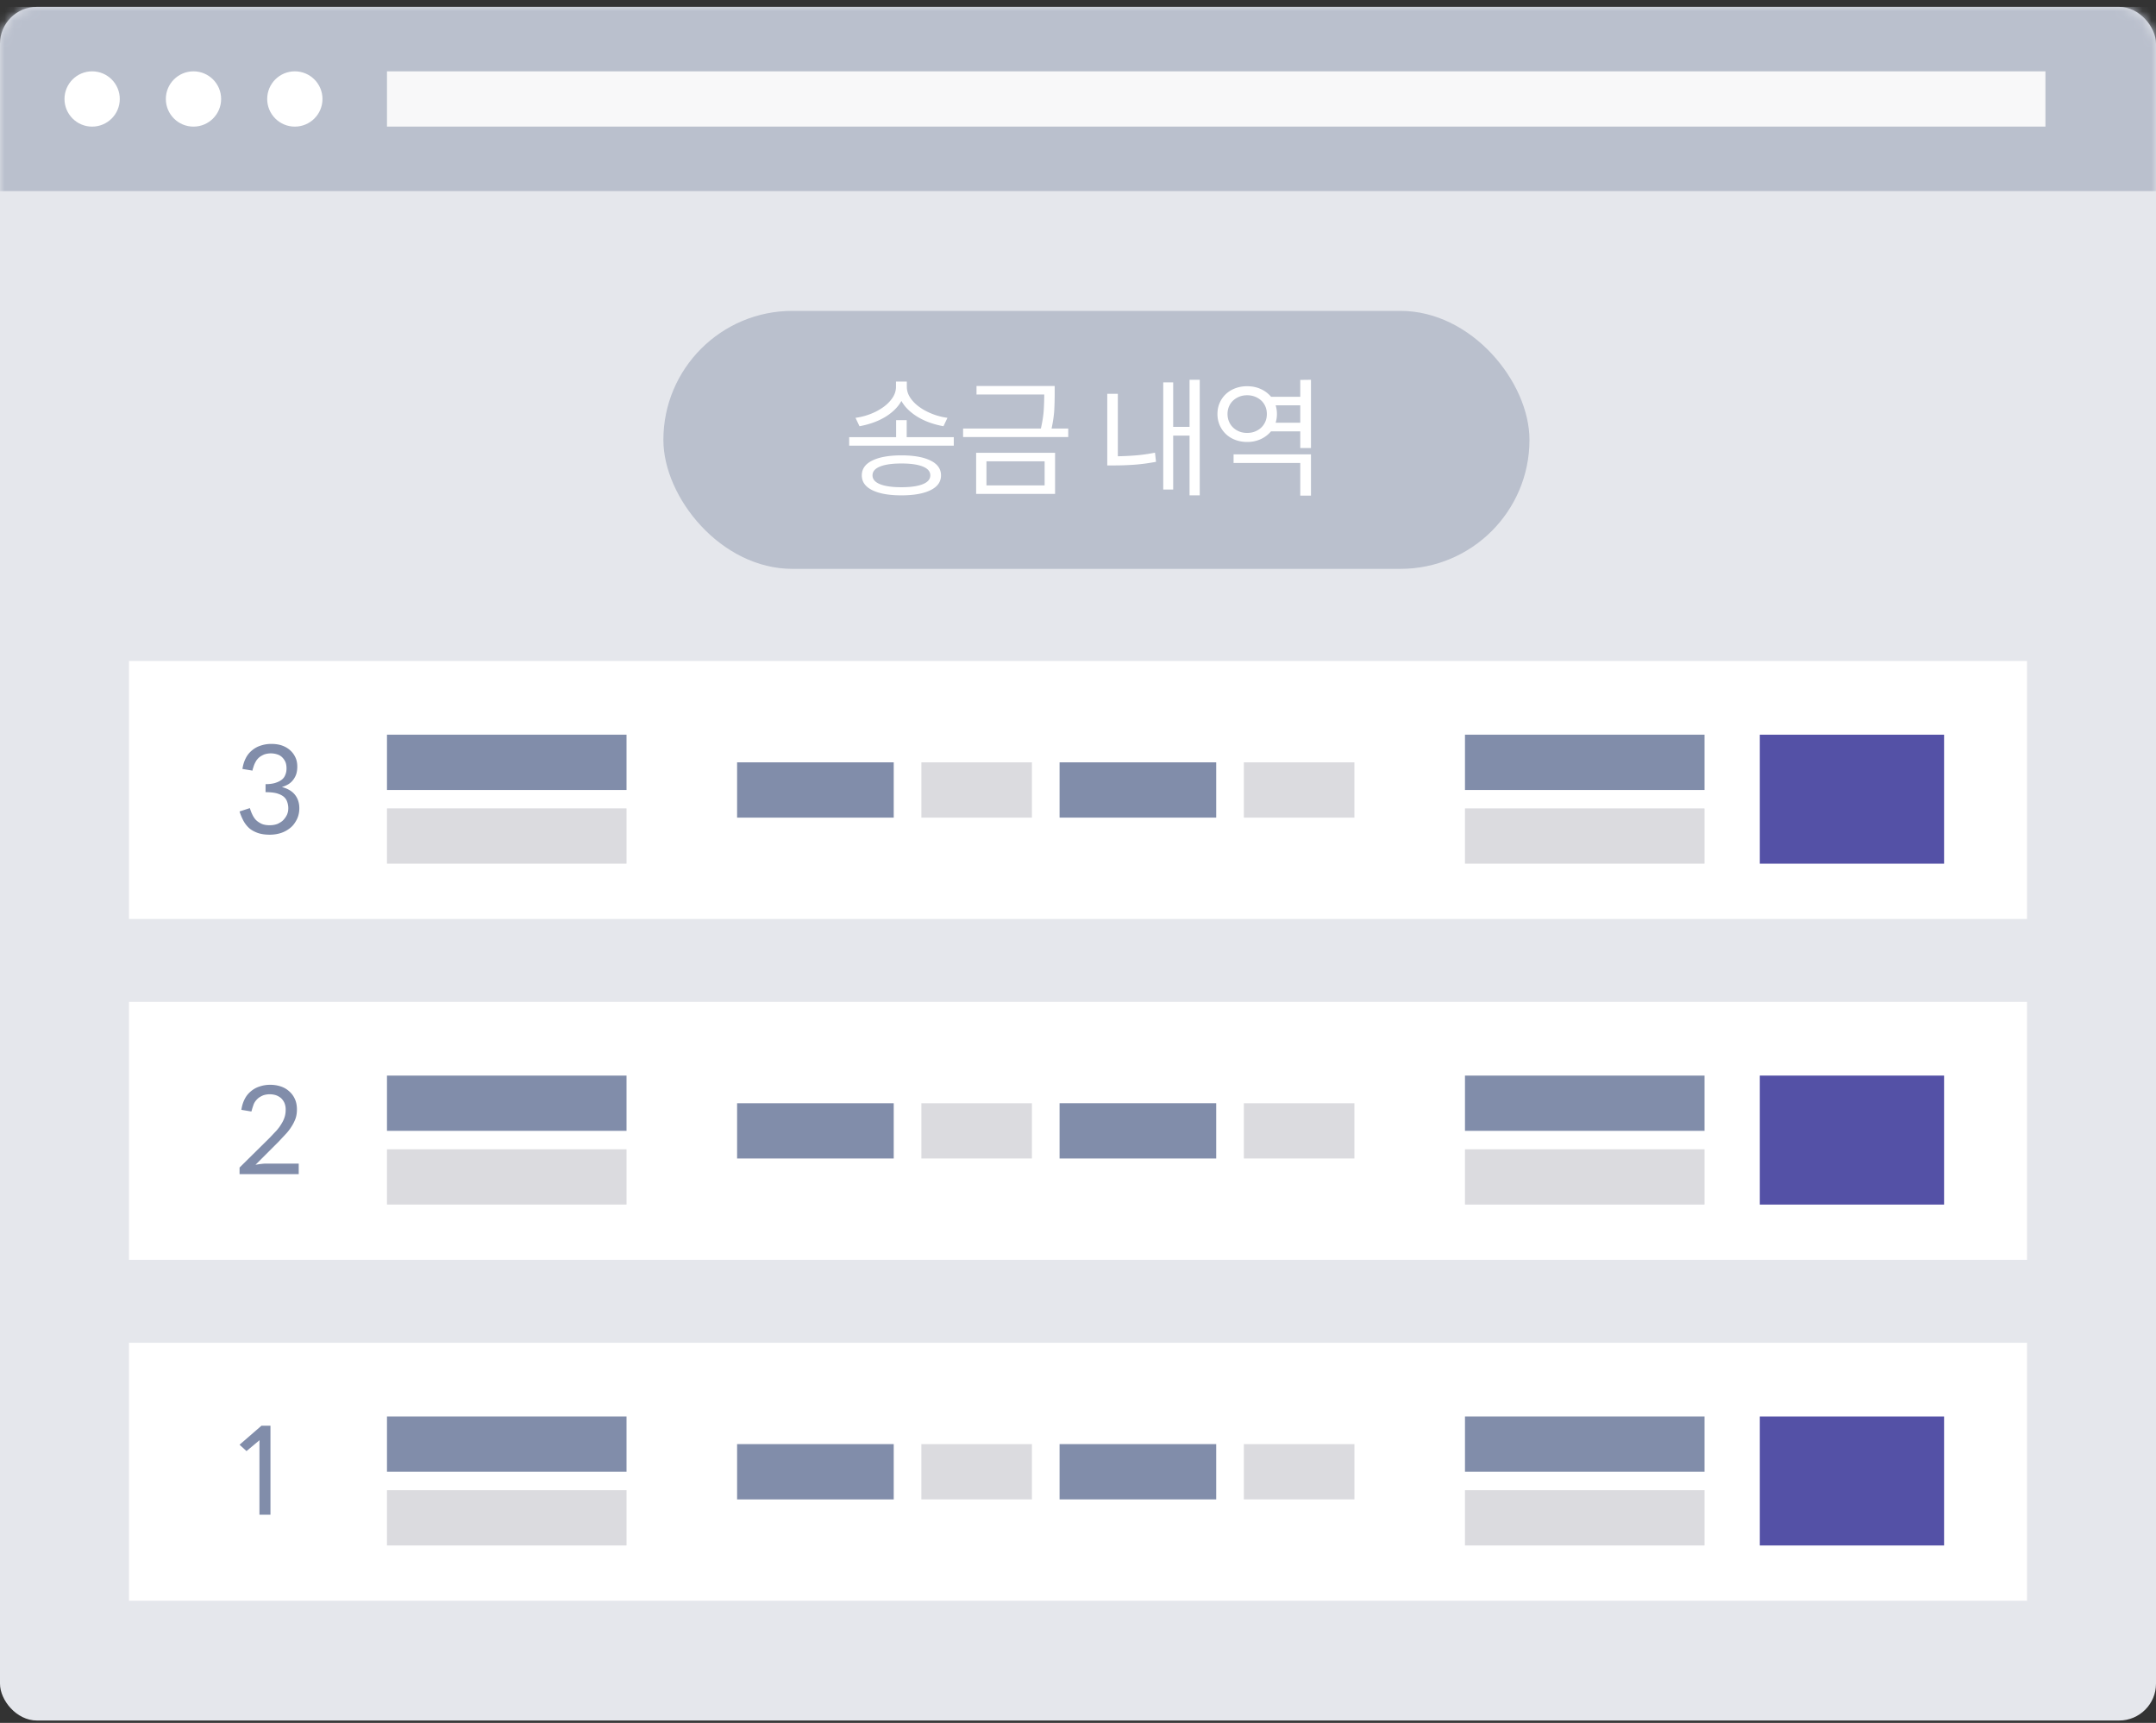 <svg xmlns="http://www.w3.org/2000/svg" xmlns:xlink="http://www.w3.org/1999/xlink" width="234" height="187" viewBox="0 0 234 187">
    <rect x="0" y="0" width="234" height="187" fill="#333333" stroke="none"/>
    <defs>
        <rect id="a" width="234" height="186" rx="4"/>
    </defs>
    <g fill="none" fill-rule="evenodd" transform="translate(0 .743)">
        <mask id="b" fill="#fff">
            <use xlink:href="#a"/>
        </mask>
        <use fill="#E5E7EC" xlink:href="#a"/>
        <path fill="#BAC0CD" d="M0 0h234v20H0z" mask="url(#b)"/>
        <ellipse cx="10" cy="10" fill="#FFF" mask="url(#b)" rx="3" ry="3"/>
        <ellipse cx="21" cy="10" fill="#FFF" mask="url(#b)" rx="3" ry="3"/>
        <ellipse cx="32" cy="10" fill="#FFF" mask="url(#b)" rx="3" ry="3"/>
        <path fill="#F8F8F9" d="M42 7h180v6H42z" mask="url(#b)"/>
        <path fill="#FFF" d="M14 71h206v28H14zM14 108h206v28H14z"/>
        <rect width="94" height="28" x="72" y="33" fill="#BAC0CD" rx="14"/>
        <path fill="#FFF" d="M102.398 45.518a9.303 9.303 0 0 1-1.407-.364 7.261 7.261 0 0 1-1.295-.588 5.898 5.898 0 0 1-1.085-.805 4.045 4.045 0 0 1-.777-.987 4.127 4.127 0 0 1-.77.987 5.692 5.692 0 0 1-1.078.805c-.401.233-.833.43-1.295.588-.462.159-.931.28-1.407.364l-.434-.91a7.045 7.045 0 0 0 1.631-.42 6.209 6.209 0 0 0 1.407-.756c.41-.299.74-.635.987-1.008s.371-.77.371-1.19v-.56h1.176v.56c0 .42.124.817.371 1.19s.579.71.994 1.008c.415.299.887.55 1.414.756a7.045 7.045 0 0 0 1.631.42l-.434.91zm-4.564 6.622c.999 0 1.771-.11 2.317-.329.546-.22.819-.539.819-.959 0-.42-.273-.74-.819-.959-.546-.22-1.318-.329-2.317-.329-.999 0-1.771.11-2.317.329-.546.22-.819.539-.819.959 0 .42.273.74.819.959.546.22 1.318.329 2.317.329zm0-3.458c1.344 0 2.396.187 3.157.56.76.373 1.141.91 1.141 1.61 0 .7-.38 1.237-1.141 1.61-.76.373-1.813.56-3.157.56s-2.396-.187-3.157-.56c-.76-.373-1.141-.91-1.141-1.61 0-.7.38-1.237 1.141-1.61.76-.373 1.813-.56 3.157-.56zm5.684-1.974v.924H92.164v-.924h5.096V44.86h1.148v1.848h5.11zm3.546 5.236h6.314v-2.618h-6.314v2.618zm-1.12-3.542h8.568v4.466h-8.568v-4.466zm9.996-2.632v.924h-11.41v-.924h8.442c.177-.784.282-1.472.315-2.065.033-.593.049-1.136.049-1.631h-7.35v-.924h8.484v.924c0 .495-.014 1.036-.042 1.624-.028.588-.126 1.279-.294 2.072h1.806zm5.384 3.01c.607-.01 1.241-.04 1.904-.091a18.328 18.328 0 0 0 2.128-.301l.112.994c-.85.159-1.64.264-2.373.315a30.37 30.37 0 0 1-2.121.077h-.798v-7.77h1.148v6.776zm8.89-8.302v12.544h-1.106V46.54h-1.778v5.852h-1.078V40.758h1.078v4.83h1.778v-5.11h1.106zm3.672 8.092h8.4v4.48h-1.162v-3.542h-7.238v-.938zm7.238-3.43v-1.89h-2.674a3.06 3.06 0 0 1 .14.938 3.06 3.06 0 0 1-.14.952h2.674zm-5.768 1.106c.308 0 .593-.051.854-.154.261-.103.488-.245.679-.427.191-.182.34-.399.448-.651.107-.252.161-.527.161-.826 0-.29-.054-.56-.161-.812a1.859 1.859 0 0 0-.448-.644 2.136 2.136 0 0 0-.679-.42 2.315 2.315 0 0 0-.854-.154c-.308 0-.59.051-.847.154-.257.103-.48.243-.672.42-.191.177-.34.392-.448.644a2.05 2.05 0 0 0-.161.812c0 .299.054.574.161.826.107.252.257.469.448.651.191.182.415.324.672.427.257.103.539.154.847.154zm6.93-5.768v7.406h-1.162v-1.806h-3.178a3.196 3.196 0 0 1-1.106.84 3.46 3.46 0 0 1-1.484.308 3.59 3.59 0 0 1-1.288-.224c-.392-.15-.73-.36-1.015-.63a2.967 2.967 0 0 1-.672-.959 2.991 2.991 0 0 1-.245-1.225c0-.439.082-.842.245-1.211.163-.369.387-.686.672-.952a3.067 3.067 0 0 1 1.015-.623 3.59 3.59 0 0 1 1.288-.224c.55 0 1.048.103 1.491.308a3.18 3.18 0 0 1 1.113.84h3.164v-1.834l1.162-.014z"/>
        <path fill="#818DAA" d="M29.458 80c.416 0 .793.056 1.131.169.347.121.641.29.884.507.243.208.438.468.585.78.139.286.208.624.208 1.014 0 .303-.039.576-.117.819-.078.225-.19.433-.338.624a1.96 1.96 0 0 1-.52.468c-.225.13-.46.23-.702.299.633.165 1.105.442 1.417.832.32.399.481.888.481 1.469 0 .433-.087.832-.26 1.196a3.566 3.566 0 0 1-.299.494 2.221 2.221 0 0 1-.39.416 3.165 3.165 0 0 1-1.014.572c-.39.13-.806.195-1.248.195-.511 0-.949-.065-1.313-.195-.381-.139-.689-.312-.923-.52a3.057 3.057 0 0 1-.624-.806A6.07 6.07 0 0 1 26 87.332l1.118-.364c.035.113.07.217.104.312a3.97 3.97 0 0 0 .26.572c.052.087.106.169.163.247.056.078.123.152.201.221.156.139.347.26.572.364.234.095.516.143.845.143.33 0 .624-.052.884-.156.121-.06.236-.126.345-.195.108-.07.201-.147.279-.234.165-.182.295-.377.39-.585.043-.113.076-.221.098-.325a2.028 2.028 0 0 0-.085-1.027 1.206 1.206 0 0 0-.364-.559c-.182-.156-.433-.282-.754-.377-.312-.087-.724-.13-1.235-.13v-.871c.2 0 .386-.01.559-.032.173-.022.334-.055.481-.098.303-.095.542-.212.715-.351.182-.139.312-.316.39-.533.087-.2.13-.429.13-.689 0-.286-.043-.529-.13-.728a1.687 1.687 0 0 0-.364-.507 1.292 1.292 0 0 0-.533-.299 2.288 2.288 0 0 0-.676-.104c-.225 0-.45.035-.676.104-.2.078-.381.178-.546.299a1.75 1.75 0 0 0-.253.253c-.083.1-.146.198-.189.293-.07.121-.123.238-.162.351a7.634 7.634 0 0 0-.098.299 1.13 1.13 0 0 0-.065.273l-1.092-.182c.07-.45.19-.84.364-1.17.165-.33.39-.611.676-.845a2.71 2.71 0 0 1 .949-.52c.364-.121.75-.182 1.157-.182zM29.341 117c.399 0 .78.06 1.144.182.355.121.659.299.91.533.26.225.464.503.611.832.147.32.221.698.221 1.131 0 .373-.052.706-.156 1.001a4.343 4.343 0 0 1-.442.871c-.19.303-.403.576-.637.819a472.132 472.132 0 0 1-.754.806l-2.509 2.509a9.823 9.823 0 0 1 .527-.084c.108-.013.21-.024.305-.033.095-.009.165-.013.208-.013h3.653v1.144H26v-.715l3.302-3.263c.243-.26.477-.507.702-.741.104-.121.201-.243.293-.364.09-.121.17-.243.24-.364.156-.243.273-.49.351-.741.078-.243.117-.507.117-.793a1.86 1.86 0 0 0-.13-.741 1.618 1.618 0 0 0-.377-.533 1.87 1.87 0 0 0-.546-.312 2.288 2.288 0 0 0-.676-.104c-.225 0-.45.035-.676.104-.2.078-.381.178-.546.299-.165.139-.299.29-.403.455-.06.095-.11.201-.15.319l-.11.331-.104.364-1.092-.182c.07-.45.19-.84.364-1.17.165-.33.39-.611.676-.845a2.71 2.71 0 0 1 .949-.52 3.507 3.507 0 0 1 1.157-.182zM42 79h26v6H42zM42 116h26v6H42zM80 82h17v6H80zM80 119h17v6H80zM159 79h26v6h-26zM159 116h26v6h-26z"/>
        <path fill="#5451A6" d="M191 79h20v14h-20zM191 116h20v14h-20z"/>
        <path fill="#DBDBDF" d="M159 87h26v6h-26zM159 124h26v6h-26z"/>
        <path fill="#818DAA" d="M115 82h17v6h-17zM115 119h17v6h-17z"/>
        <path fill="#DBDBDF" d="M100 82h12v6h-12zM100 119h12v6h-12zM135 82h12v6h-12zM135 119h12v6h-12zM42 87h26v6H42zM42 124h26v6H42z"/>
        <path fill="#FFF" d="M14 145h206v28H14z"/>
        <path fill="#818DAA" d="M28.158 163.659v-7.787c0-.104.004-.204.013-.299l-1.417 1.183-.754-.689L28.379 154h.975v9.659h-1.196zM42 153h26v6H42zM80 156h17v6H80zM159 153h26v6h-26z"/>
        <path fill="#5451A6" d="M191 153h20v14h-20z"/>
        <path fill="#DBDBDF" d="M159 161h26v6h-26z"/>
        <path fill="#818DAA" d="M115 156h17v6h-17z"/>
        <path fill="#DBDBDF" d="M100 156h12v6h-12zM135 156h12v6h-12zM42 161h26v6H42z"/>
    </g>
</svg>
